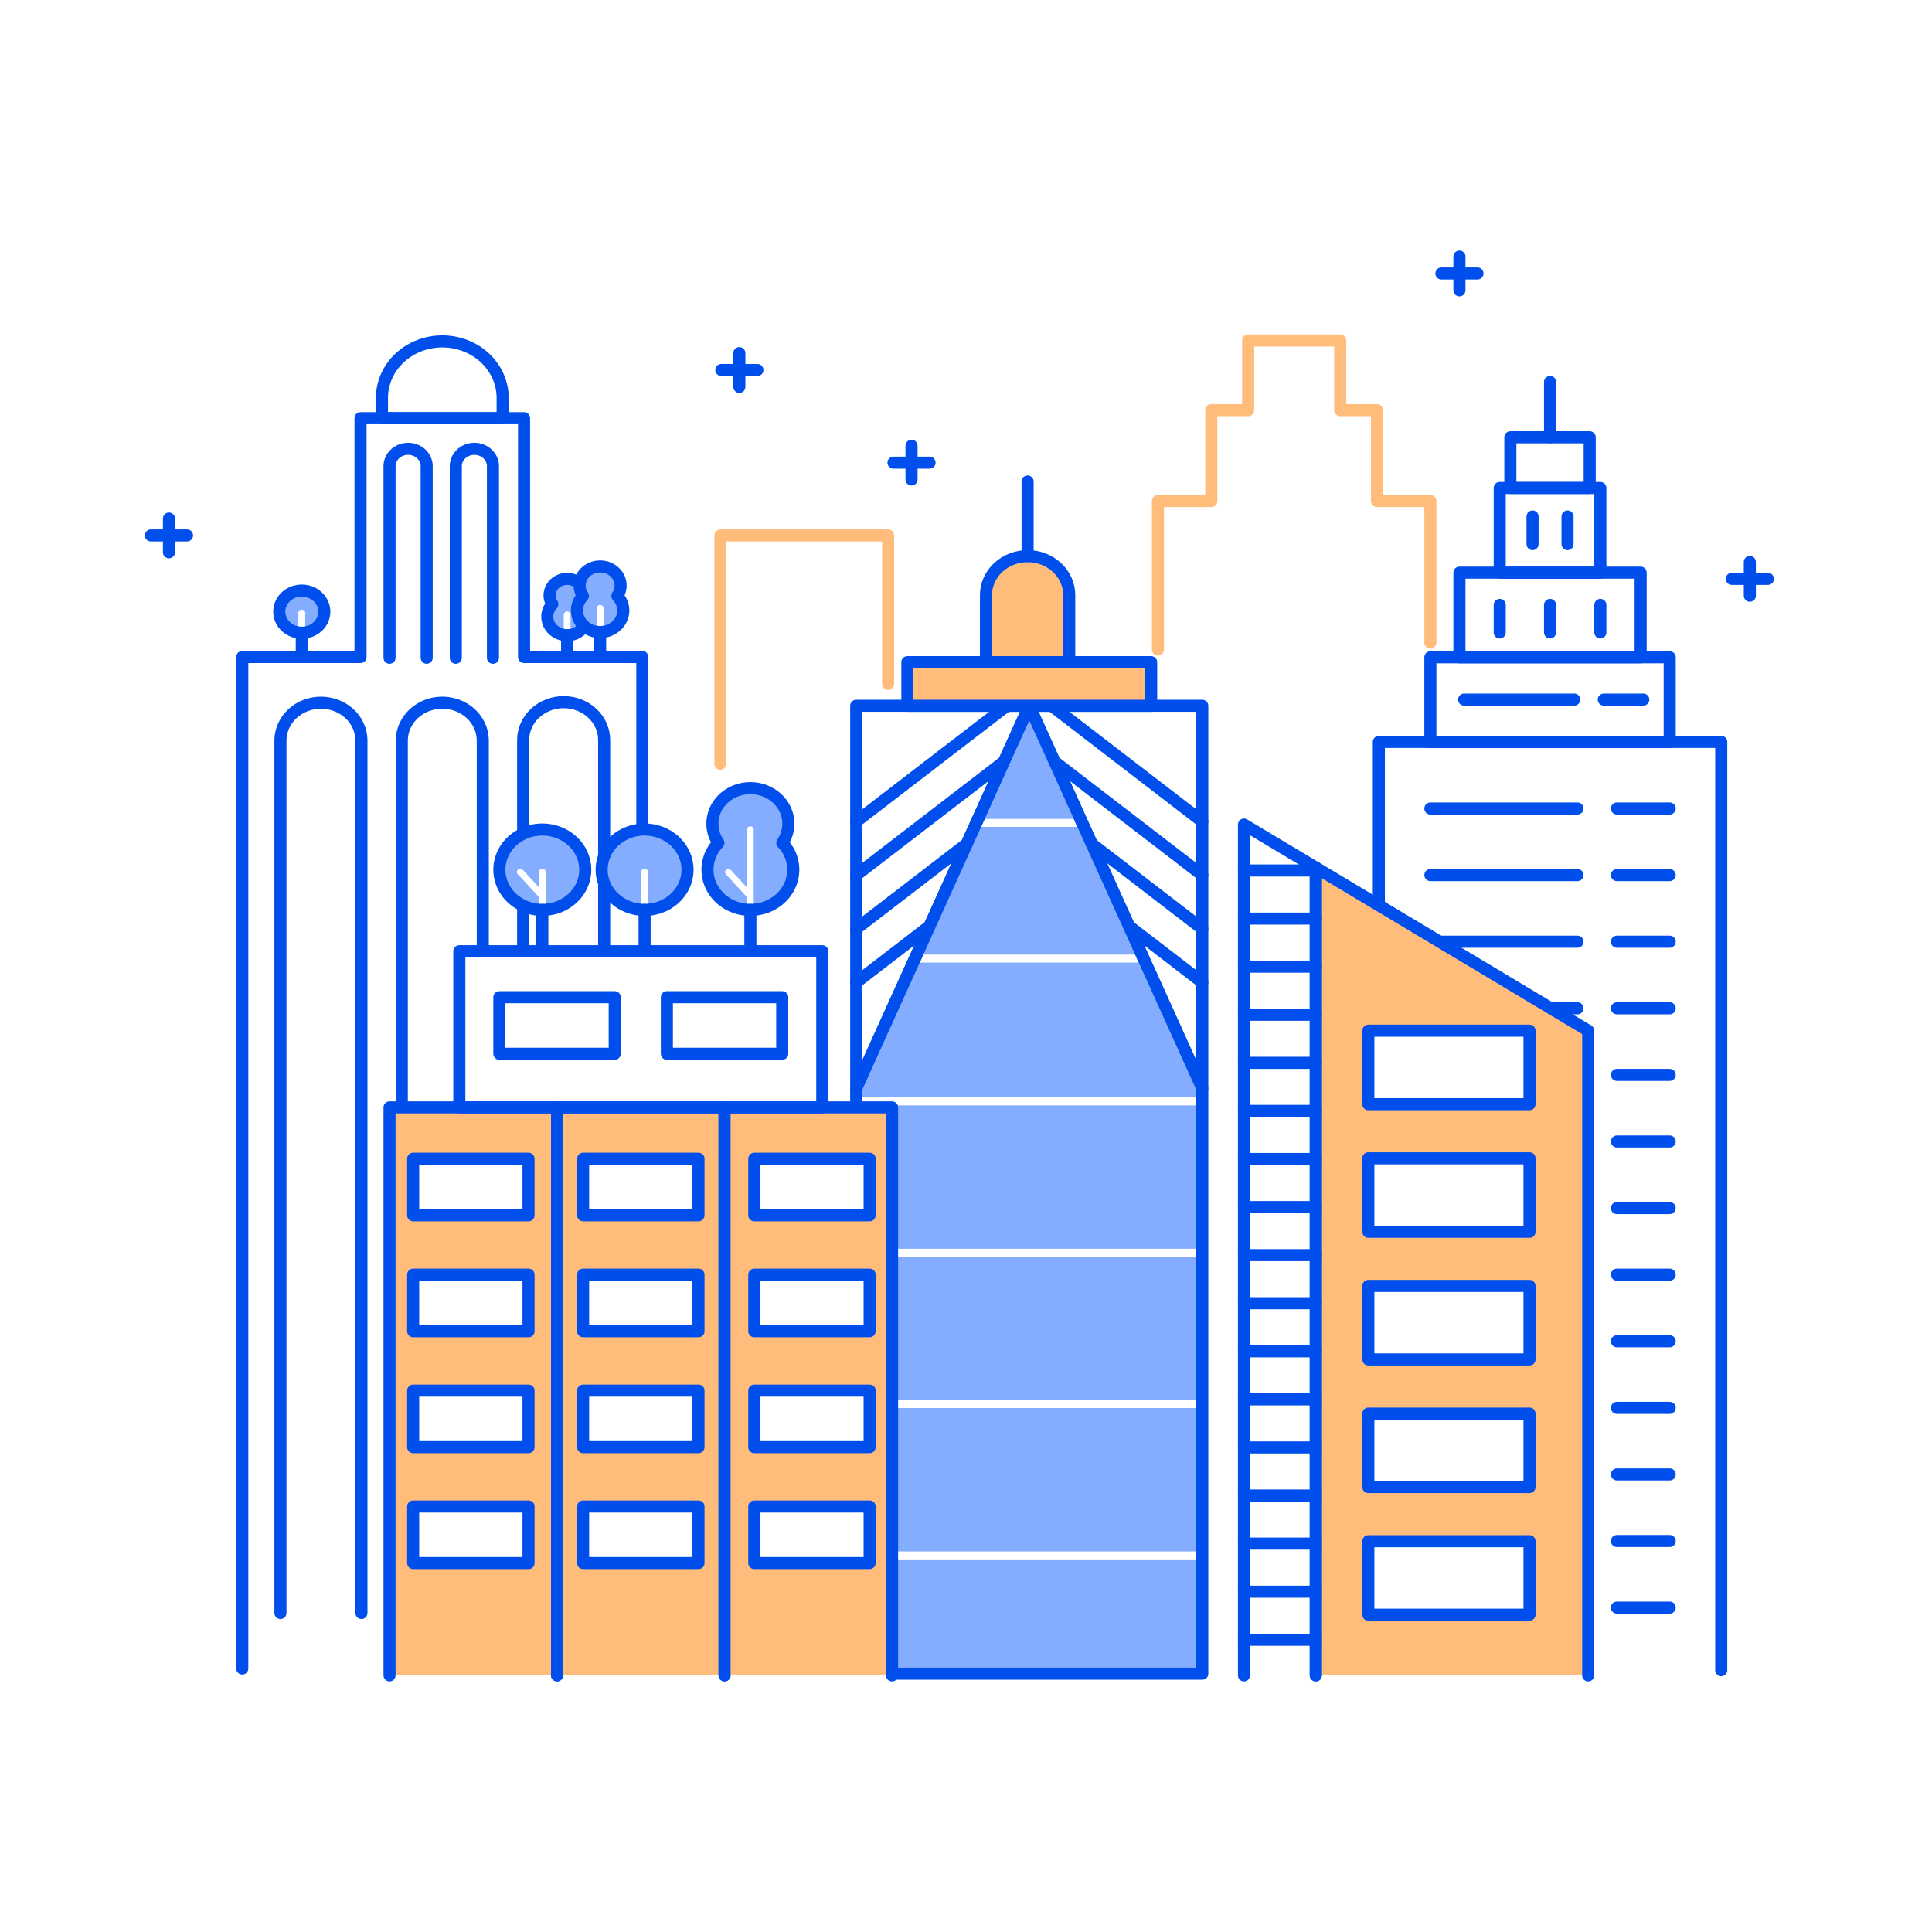 <?xml version="1.0" encoding="utf-8"?>
<svg xmlns="http://www.w3.org/2000/svg" width="128" height="128" viewBox="0 0 128 128" fill="none">
<path d="M42.555 54.962V43.528H34.72V27.705H23.886V43.528H16.052V110.544" stroke="#004EEB" stroke-width="0.8" stroke-linecap="round" stroke-linejoin="round"/>
<path d="M18.58 106.867V49.029C18.59 48.37 18.878 47.741 19.38 47.278C19.882 46.815 20.558 46.555 21.263 46.555C21.968 46.555 22.645 46.815 23.147 47.278C23.649 47.741 23.936 48.37 23.946 49.029V106.867" stroke="#004EEB" stroke-width="0.8" stroke-linecap="round" stroke-linejoin="round"/>
<path d="M26.62 73.367V49.029C26.631 48.37 26.918 47.741 27.42 47.278C27.922 46.815 28.598 46.555 29.303 46.555C30.008 46.555 30.685 46.815 31.187 47.278C31.689 47.741 31.976 48.37 31.986 49.029V63.022" stroke="#004EEB" stroke-width="0.8" stroke-linecap="round" stroke-linejoin="round"/>
<path d="M34.66 55.237V49.029C34.66 48.364 34.943 47.725 35.446 47.254C35.95 46.784 36.632 46.519 37.344 46.519C38.055 46.519 38.738 46.784 39.241 47.254C39.744 47.725 40.027 48.364 40.027 49.029V63.022" stroke="#004EEB" stroke-width="0.8" stroke-linecap="round" stroke-linejoin="round"/>
<path d="M34.66 63.022V60.004" stroke="#004EEB" stroke-width="0.8" stroke-linecap="round" stroke-linejoin="round"/>
<path d="M25.808 43.578V30.91C25.804 30.757 25.834 30.605 25.894 30.462C25.954 30.32 26.044 30.19 26.159 30.08C26.273 29.971 26.41 29.884 26.561 29.824C26.712 29.765 26.875 29.734 27.038 29.734C27.202 29.734 27.364 29.765 27.515 29.824C27.667 29.884 27.803 29.971 27.918 30.08C28.033 30.19 28.123 30.32 28.183 30.462C28.243 30.605 28.273 30.757 28.269 30.91V43.578" stroke="#004EEB" stroke-width="0.8" stroke-linecap="round" stroke-linejoin="round"/>
<path d="M30.198 43.578V30.91C30.195 30.757 30.224 30.605 30.284 30.462C30.345 30.32 30.435 30.19 30.549 30.08C30.664 29.971 30.801 29.884 30.952 29.824C31.103 29.765 31.265 29.734 31.429 29.734C31.593 29.734 31.755 29.765 31.906 29.824C32.057 29.884 32.194 29.971 32.308 30.08C32.423 30.19 32.513 30.32 32.573 30.462C32.634 30.605 32.663 30.757 32.659 30.91V43.578" stroke="#004EEB" stroke-width="0.8" stroke-linecap="round" stroke-linejoin="round"/>
<path d="M33.301 27.706H25.306V26.359C25.306 25.367 25.727 24.416 26.477 23.714C27.227 23.013 28.243 22.619 29.303 22.619C30.364 22.619 31.381 23.013 32.13 23.714C32.88 24.416 33.301 25.367 33.301 26.359V27.706Z" stroke="#004EEB" stroke-width="0.8" stroke-linecap="round" stroke-linejoin="round"/>
<path d="M91.352 59.98V49.154H114.036V110.655" stroke="#004EEB" stroke-width="0.8" stroke-linecap="round" stroke-linejoin="round"/>
<path d="M110.621 43.547H94.766V49.154H110.621V43.547Z" stroke="#004EEB" stroke-width="0.8" stroke-linecap="round" stroke-linejoin="round"/>
<path d="M108.697 37.939H96.691V43.546H108.697V37.939Z" stroke="#004EEB" stroke-width="0.8" stroke-linecap="round" stroke-linejoin="round"/>
<path d="M106.027 32.331H99.36V37.939H106.027V32.331Z" stroke="#004EEB" stroke-width="0.8" stroke-linecap="round" stroke-linejoin="round"/>
<path d="M105.322 28.971H100.065V32.331H105.322V28.971Z" stroke="#004EEB" stroke-width="0.8" stroke-linecap="round" stroke-linejoin="round"/>
<path d="M102.694 25.307V28.971" stroke="#004EEB" stroke-width="0.8" stroke-linecap="round" stroke-linejoin="round"/>
<path d="M94.766 53.566H104.512" stroke="#004EEB" stroke-width="0.8" stroke-linecap="round" stroke-linejoin="round"/>
<path d="M107.125 53.566H110.621" stroke="#004EEB" stroke-width="0.8" stroke-linecap="round" stroke-linejoin="round"/>
<path d="M97.003 46.35H104.299" stroke="#004EEB" stroke-width="0.8" stroke-linecap="round" stroke-linejoin="round"/>
<path d="M106.255 46.35H108.873" stroke="#004EEB" stroke-width="0.8" stroke-linecap="round" stroke-linejoin="round"/>
<path d="M94.766 57.977H104.512" stroke="#004EEB" stroke-width="0.8" stroke-linecap="round" stroke-linejoin="round"/>
<path d="M107.125 57.977H110.621" stroke="#004EEB" stroke-width="0.8" stroke-linecap="round" stroke-linejoin="round"/>
<path d="M94.766 62.39H104.512" stroke="#004EEB" stroke-width="0.8" stroke-linecap="round" stroke-linejoin="round"/>
<path d="M107.125 62.39H110.621" stroke="#004EEB" stroke-width="0.8" stroke-linecap="round" stroke-linejoin="round"/>
<path d="M94.766 66.802H104.512" stroke="#004EEB" stroke-width="0.8" stroke-linecap="round" stroke-linejoin="round"/>
<path d="M107.125 66.802H110.621" stroke="#004EEB" stroke-width="0.8" stroke-linecap="round" stroke-linejoin="round"/>
<path d="M107.125 71.214H110.621" stroke="#004EEB" stroke-width="0.8" stroke-linecap="round" stroke-linejoin="round"/>
<path d="M107.125 75.626H110.621" stroke="#004EEB" stroke-width="0.8" stroke-linecap="round" stroke-linejoin="round"/>
<path d="M107.125 80.038H110.621" stroke="#004EEB" stroke-width="0.8" stroke-linecap="round" stroke-linejoin="round"/>
<path d="M107.125 84.45H110.621" stroke="#004EEB" stroke-width="0.8" stroke-linecap="round" stroke-linejoin="round"/>
<path d="M107.125 88.862H110.621" stroke="#004EEB" stroke-width="0.8" stroke-linecap="round" stroke-linejoin="round"/>
<path d="M107.125 93.274H110.621" stroke="#004EEB" stroke-width="0.8" stroke-linecap="round" stroke-linejoin="round"/>
<path d="M107.125 97.686H110.621" stroke="#004EEB" stroke-width="0.8" stroke-linecap="round" stroke-linejoin="round"/>
<path d="M107.125 102.097H110.621" stroke="#004EEB" stroke-width="0.8" stroke-linecap="round" stroke-linejoin="round"/>
<path d="M107.125 106.509H110.621" stroke="#004EEB" stroke-width="0.8" stroke-linecap="round" stroke-linejoin="round"/>
<path d="M99.36 40.077V41.902" stroke="#004EEB" stroke-width="0.8" stroke-linecap="round" stroke-linejoin="round"/>
<path d="M102.694 40.077V41.902" stroke="#004EEB" stroke-width="0.8" stroke-linecap="round" stroke-linejoin="round"/>
<path d="M106.027 40.077V41.902" stroke="#004EEB" stroke-width="0.8" stroke-linecap="round" stroke-linejoin="round"/>
<path d="M101.535 34.222V36.048" stroke="#004EEB" stroke-width="0.8" stroke-linecap="round" stroke-linejoin="round"/>
<path d="M103.852 34.222V36.048" stroke="#004EEB" stroke-width="0.8" stroke-linecap="round" stroke-linejoin="round"/>
<path d="M61.586 30.651H59.196" stroke="#004EEB" stroke-width="0.8" stroke-linecap="round" stroke-linejoin="round"/>
<path d="M60.391 31.769V29.532" stroke="#004EEB" stroke-width="0.8" stroke-linecap="round" stroke-linejoin="round"/>
<path d="M50.179 24.514H47.789" stroke="#004EEB" stroke-width="0.8" stroke-linecap="round" stroke-linejoin="round"/>
<path d="M48.984 25.632V23.396" stroke="#004EEB" stroke-width="0.8" stroke-linecap="round" stroke-linejoin="round"/>
<path d="M97.886 18.118H95.496" stroke="#004EEB" stroke-width="0.8" stroke-linecap="round" stroke-linejoin="round"/>
<path d="M96.691 19.236V17" stroke="#004EEB" stroke-width="0.8" stroke-linecap="round" stroke-linejoin="round"/>
<path d="M117.126 38.35H114.736" stroke="#004EEB" stroke-width="0.8" stroke-linecap="round" stroke-linejoin="round"/>
<path d="M115.931 39.468V37.232" stroke="#004EEB" stroke-width="0.8" stroke-linecap="round" stroke-linejoin="round"/>
<path d="M12.39 35.475H10" stroke="#004EEB" stroke-width="0.8" stroke-linecap="round" stroke-linejoin="round"/>
<path d="M11.195 36.592V34.356" stroke="#004EEB" stroke-width="0.8" stroke-linecap="round" stroke-linejoin="round"/>
<path d="M87.174 57.479V111H105.223V68.285L87.174 57.479ZM101.334 106.978H90.656V102.11H101.334V106.978ZM101.334 98.522H90.656V93.654H101.334V98.522ZM101.334 90.066H90.656V85.197H101.334V90.066ZM101.334 81.61H90.656V76.741H101.334V81.61ZM101.334 73.154H90.656V68.285H101.334V73.154Z" fill="#FFBC7A"/>
<path d="M105.223 110.997V68.285L87.174 57.479V110.997" stroke="#004EEB" stroke-width="0.8" stroke-linecap="round" stroke-linejoin="round"/>
<path d="M87.174 110.997V57.479L82.417 54.631V110.997" stroke="#004EEB" stroke-width="0.8" stroke-linecap="round" stroke-linejoin="round"/>
<path d="M101.334 68.285H90.656V73.154H101.334V68.285Z" stroke="#004EEB" stroke-width="0.8" stroke-linecap="round" stroke-linejoin="round"/>
<path d="M101.334 76.741H90.656V81.61H101.334V76.741Z" stroke="#004EEB" stroke-width="0.8" stroke-linecap="round" stroke-linejoin="round"/>
<path d="M101.334 85.197H90.656V90.066H101.334V85.197Z" stroke="#004EEB" stroke-width="0.8" stroke-linecap="round" stroke-linejoin="round"/>
<path d="M101.334 93.654H90.656V98.522H101.334V93.654Z" stroke="#004EEB" stroke-width="0.8" stroke-linecap="round" stroke-linejoin="round"/>
<path d="M101.334 102.11H90.656V106.978H101.334V102.11Z" stroke="#004EEB" stroke-width="0.8" stroke-linecap="round" stroke-linejoin="round"/>
<path d="M82.417 108.639H87.174" stroke="#004EEB" stroke-width="0.8" stroke-linecap="round" stroke-linejoin="round"/>
<path d="M82.417 105.454H87.174" stroke="#004EEB" stroke-width="0.8" stroke-linecap="round" stroke-linejoin="round"/>
<path d="M82.417 102.269H87.174" stroke="#004EEB" stroke-width="0.8" stroke-linecap="round" stroke-linejoin="round"/>
<path d="M82.417 99.083H87.174" stroke="#004EEB" stroke-width="0.8" stroke-linecap="round" stroke-linejoin="round"/>
<path d="M82.417 95.898H87.174" stroke="#004EEB" stroke-width="0.8" stroke-linecap="round" stroke-linejoin="round"/>
<path d="M82.417 92.713H87.174" stroke="#004EEB" stroke-width="0.8" stroke-linecap="round" stroke-linejoin="round"/>
<path d="M82.417 89.527H87.174" stroke="#004EEB" stroke-width="0.8" stroke-linecap="round" stroke-linejoin="round"/>
<path d="M82.417 86.342H87.174" stroke="#004EEB" stroke-width="0.8" stroke-linecap="round" stroke-linejoin="round"/>
<path d="M82.417 83.156H87.174" stroke="#004EEB" stroke-width="0.8" stroke-linecap="round" stroke-linejoin="round"/>
<path d="M82.417 79.971H87.174" stroke="#004EEB" stroke-width="0.8" stroke-linecap="round" stroke-linejoin="round"/>
<path d="M82.417 76.786H87.174" stroke="#004EEB" stroke-width="0.8" stroke-linecap="round" stroke-linejoin="round"/>
<path d="M82.417 73.6H87.174" stroke="#004EEB" stroke-width="0.8" stroke-linecap="round" stroke-linejoin="round"/>
<path d="M82.417 70.415H87.174" stroke="#004EEB" stroke-width="0.8" stroke-linecap="round" stroke-linejoin="round"/>
<path d="M82.417 67.23H87.174" stroke="#004EEB" stroke-width="0.8" stroke-linecap="round" stroke-linejoin="round"/>
<path d="M82.417 64.044H87.174" stroke="#004EEB" stroke-width="0.8" stroke-linecap="round" stroke-linejoin="round"/>
<path d="M82.417 60.859H87.174" stroke="#004EEB" stroke-width="0.8" stroke-linecap="round" stroke-linejoin="round"/>
<path d="M82.417 57.674H87.174" stroke="#004EEB" stroke-width="0.8" stroke-linecap="round" stroke-linejoin="round"/>
<path d="M56.727 46.76V72.104L68.191 46.76H56.727Z" stroke="#004EEB" stroke-width="0.8" stroke-linecap="round" stroke-linejoin="round"/>
<path d="M79.654 46.76H68.191L79.654 72.104V46.76Z" stroke="#004EEB" stroke-width="0.8" stroke-linecap="round" stroke-linejoin="round"/>
<path d="M71.82 54.783H64.562L60.734 63.244H75.647L71.82 54.783Z" fill="#84ADFF"/>
<path d="M79.654 72.104L75.886 63.772H60.496L56.727 72.104L56.727 72.707H79.654V72.104Z" fill="#84ADFF"/>
<path d="M79.654 83.261H59.102V92.76H79.654V83.261Z" fill="#84ADFF"/>
<path d="M71.581 54.255L68.191 46.76L64.801 54.255H71.581Z" fill="#84ADFF"/>
<path d="M79.654 103.315H59.102V110.886H79.654V103.315Z" fill="#84ADFF"/>
<path d="M79.654 93.288H59.102V102.787H79.654V93.288Z" fill="#84ADFF"/>
<path d="M59.101 73.367V82.734H79.654V73.235H56.727L56.727 73.367H59.101Z" fill="#84ADFF"/>
<path d="M59.101 110.886H79.654V72.104L68.191 46.76L56.727 72.104V73.367" stroke="#004EEB" stroke-width="0.8" stroke-linecap="round" stroke-linejoin="round"/>
<path d="M74.905 61.437L79.654 65.088" stroke="#004EEB" stroke-width="0.8" stroke-linecap="round" stroke-linejoin="round"/>
<path d="M72.327 55.903L79.654 61.535" stroke="#004EEB" stroke-width="0.8" stroke-linecap="round" stroke-linejoin="round"/>
<path d="M69.938 50.515L79.654 57.983" stroke="#004EEB" stroke-width="0.8" stroke-linecap="round" stroke-linejoin="round"/>
<path d="M69.673 46.758L79.654 54.431" stroke="#004EEB" stroke-width="0.8" stroke-linecap="round" stroke-linejoin="round"/>
<path d="M61.476 61.437L56.727 65.088" stroke="#004EEB" stroke-width="0.8" stroke-linecap="round" stroke-linejoin="round"/>
<path d="M64.055 55.903L56.727 61.535" stroke="#004EEB" stroke-width="0.8" stroke-linecap="round" stroke-linejoin="round"/>
<path d="M66.443 50.515L56.727 57.983" stroke="#004EEB" stroke-width="0.8" stroke-linecap="round" stroke-linejoin="round"/>
<path d="M66.708 46.758L56.727 54.431" stroke="#004EEB" stroke-width="0.8" stroke-linecap="round" stroke-linejoin="round"/>
<path d="M76.266 43.87H60.115V46.761H76.266V43.87Z" fill="#FFBC7A"/>
<path d="M76.266 43.87H60.115V46.761H76.266V43.87Z" stroke="#004EEB" stroke-width="0.8" stroke-linecap="round" stroke-linejoin="round"/>
<path d="M70.839 43.87H65.323V39.427C65.323 38.742 65.613 38.086 66.131 37.602C66.648 37.118 67.35 36.846 68.081 36.846C68.812 36.846 69.514 37.118 70.031 37.602C70.549 38.086 70.839 38.742 70.839 39.427V43.87Z" fill="#FFBC7A"/>
<path d="M70.839 43.87H65.323V39.427C65.323 38.742 65.613 38.086 66.131 37.602C66.648 37.118 67.35 36.846 68.081 36.846C68.812 36.846 69.514 37.118 70.031 37.602C70.549 38.086 70.839 38.742 70.839 39.427V43.87Z" stroke="#004EEB" stroke-width="0.8" stroke-linecap="round" stroke-linejoin="round"/>
<path d="M68.081 31.902V36.846" stroke="#004EEB" stroke-width="0.8" stroke-linecap="round" stroke-linejoin="round"/>
<path d="M25.808 111H36.906V73.367H25.808V111ZM27.373 76.773H35.015V80.519H27.373V76.773ZM27.373 84.454H35.015V88.199H27.373V84.454ZM27.373 92.134H35.015V95.879H27.373V92.134ZM27.373 99.815H35.015V103.56H27.373V99.815Z" fill="#FFBC7A"/>
<path d="M25.808 110.997V73.367H36.906V110.997" stroke="#004EEB" stroke-width="0.8" stroke-linecap="round" stroke-linejoin="round"/>
<path d="M36.906 111H48.002V73.367H36.906V111ZM38.633 76.773H46.276V80.519H38.633V76.773ZM38.633 84.454H46.276V88.199H38.633V84.454ZM38.633 92.134H46.276V95.879H38.633V92.134ZM38.633 99.815H46.276V103.56H38.633V99.815Z" fill="#FFBC7A"/>
<path d="M36.906 110.997V73.367H48.004V110.997" stroke="#004EEB" stroke-width="0.8" stroke-linecap="round" stroke-linejoin="round"/>
<path d="M48.002 73.367V111H59.102V73.367H48.002ZM57.614 103.558H49.975V99.813H57.616L57.614 103.558ZM57.614 95.878H49.975V92.132H57.616L57.614 95.878ZM57.614 88.198H49.975V84.453H57.616L57.614 88.198ZM57.614 80.517H49.975V76.772H57.616L57.614 80.517Z" fill="#FFBC7A"/>
<path d="M48.004 110.997V73.367H59.101V110.997" stroke="#004EEB" stroke-width="0.8" stroke-linecap="round" stroke-linejoin="round"/>
<path d="M54.478 63.022H30.431V73.367H54.478V63.022Z" stroke="#004EEB" stroke-width="0.8" stroke-linecap="round" stroke-linejoin="round"/>
<path d="M35.016 76.771H27.373V80.517H35.016V76.771Z" stroke="#004EEB" stroke-width="0.8" stroke-linecap="round" stroke-linejoin="round"/>
<path d="M35.016 84.451H27.373V88.198H35.016V84.451Z" stroke="#004EEB" stroke-width="0.8" stroke-linecap="round" stroke-linejoin="round"/>
<path d="M35.016 92.132H27.373V95.878H35.016V92.132Z" stroke="#004EEB" stroke-width="0.8" stroke-linecap="round" stroke-linejoin="round"/>
<path d="M35.016 99.812H27.373V103.558H35.016V99.812Z" stroke="#004EEB" stroke-width="0.8" stroke-linecap="round" stroke-linejoin="round"/>
<path d="M46.276 76.771H38.633V80.517H46.276V76.771Z" stroke="#004EEB" stroke-width="0.8" stroke-linecap="round" stroke-linejoin="round"/>
<path d="M46.276 84.451H38.633V88.198H46.276V84.451Z" stroke="#004EEB" stroke-width="0.8" stroke-linecap="round" stroke-linejoin="round"/>
<path d="M46.276 92.132H38.633V95.878H46.276V92.132Z" stroke="#004EEB" stroke-width="0.8" stroke-linecap="round" stroke-linejoin="round"/>
<path d="M46.276 99.812H38.633V103.558H46.276V99.812Z" stroke="#004EEB" stroke-width="0.8" stroke-linecap="round" stroke-linejoin="round"/>
<path d="M57.616 76.771H49.973V80.517H57.616V76.771Z" stroke="#004EEB" stroke-width="0.8" stroke-linecap="round" stroke-linejoin="round"/>
<path d="M57.616 84.451H49.973V88.198H57.616V84.451Z" stroke="#004EEB" stroke-width="0.8" stroke-linecap="round" stroke-linejoin="round"/>
<path d="M57.616 92.132H49.973V95.878H57.616V92.132Z" stroke="#004EEB" stroke-width="0.8" stroke-linecap="round" stroke-linejoin="round"/>
<path d="M57.616 99.812H49.973V103.558H57.616V99.812Z" stroke="#004EEB" stroke-width="0.8" stroke-linecap="round" stroke-linejoin="round"/>
<path d="M40.727 66.067H33.084V69.814H40.727V66.067Z" stroke="#004EEB" stroke-width="0.8" stroke-linecap="round" stroke-linejoin="round"/>
<path d="M51.825 66.067H44.182V69.814H51.825V66.067Z" stroke="#004EEB" stroke-width="0.8" stroke-linecap="round" stroke-linejoin="round"/>
<path d="M49.715 60.283V63.022" stroke="#004EEB" stroke-width="0.8" stroke-linecap="round" stroke-linejoin="round"/>
<path d="M42.706 60.283V63.022" stroke="#004EEB" stroke-width="0.8" stroke-linecap="round" stroke-linejoin="round"/>
<path d="M35.93 60.283V63.022" stroke="#004EEB" stroke-width="0.8" stroke-linecap="round" stroke-linejoin="round"/>
<path d="M35.93 54.958C35.195 54.958 34.489 55.225 33.959 55.701C33.429 56.178 33.117 56.828 33.088 57.515C33.059 58.202 33.315 58.873 33.803 59.387C34.29 59.902 34.972 60.22 35.705 60.274V59.43L34.301 57.911C34.261 57.869 34.242 57.814 34.246 57.758C34.251 57.702 34.278 57.65 34.324 57.613C34.369 57.577 34.428 57.558 34.487 57.562C34.547 57.566 34.603 57.592 34.642 57.635L35.708 58.786V57.774C35.708 57.718 35.731 57.664 35.773 57.625C35.816 57.585 35.873 57.563 35.933 57.563C35.993 57.563 36.05 57.585 36.093 57.625C36.135 57.664 36.158 57.718 36.158 57.774V60.274C36.891 60.22 37.573 59.902 38.061 59.387C38.548 58.873 38.805 58.202 38.776 57.515C38.746 56.828 38.434 56.178 37.904 55.701C37.374 55.225 36.668 54.958 35.933 54.958H35.93Z" fill="#84ADFF"/>
<path d="M38.776 57.62C38.776 58.147 38.609 58.662 38.296 59.1C37.983 59.537 37.539 59.879 37.019 60.08C36.499 60.282 35.927 60.334 35.375 60.232C34.823 60.129 34.316 59.875 33.918 59.503C33.52 59.131 33.249 58.656 33.139 58.14C33.029 57.623 33.086 57.088 33.301 56.602C33.517 56.115 33.881 55.699 34.349 55.407C34.817 55.114 35.367 54.958 35.93 54.958C36.685 54.958 37.409 55.239 37.942 55.738C38.476 56.237 38.776 56.914 38.776 57.62Z" stroke="#004EEB" stroke-width="0.8" stroke-linecap="round" stroke-linejoin="round"/>
<path d="M42.706 54.958C41.971 54.958 41.264 55.225 40.734 55.701C40.204 56.178 39.892 56.828 39.863 57.515C39.834 58.202 40.09 58.873 40.578 59.387C41.066 59.902 41.747 60.22 42.48 60.274V57.774C42.48 57.718 42.504 57.664 42.546 57.625C42.588 57.585 42.646 57.563 42.706 57.563C42.765 57.563 42.823 57.585 42.865 57.625C42.907 57.664 42.931 57.718 42.931 57.774V60.274C43.664 60.22 44.345 59.902 44.833 59.387C45.321 58.873 45.577 58.202 45.548 57.515C45.519 56.828 45.207 56.178 44.677 55.701C44.147 55.225 43.441 54.958 42.706 54.958Z" fill="#84ADFF"/>
<path d="M45.551 57.62C45.551 58.147 45.384 58.662 45.072 59.1C44.759 59.537 44.315 59.879 43.795 60.08C43.275 60.282 42.703 60.334 42.15 60.232C41.598 60.129 41.091 59.875 40.694 59.503C40.295 59.131 40.025 58.656 39.915 58.14C39.805 57.623 39.861 57.088 40.077 56.602C40.292 56.115 40.657 55.699 41.125 55.407C41.593 55.114 42.143 54.958 42.706 54.958C43.46 54.958 44.184 55.239 44.718 55.738C45.251 56.237 45.551 56.914 45.551 57.62Z" stroke="#004EEB" stroke-width="0.8" stroke-linecap="round" stroke-linejoin="round"/>
<path d="M51.832 55.846C52.076 55.49 52.214 55.079 52.23 54.657C52.246 54.234 52.141 53.815 51.924 53.444C51.707 53.073 51.388 52.763 50.999 52.547C50.61 52.331 50.167 52.217 49.715 52.217C49.263 52.217 48.819 52.331 48.43 52.547C48.041 52.763 47.722 53.073 47.505 53.444C47.289 53.815 47.183 54.234 47.199 54.657C47.216 55.079 47.353 55.49 47.598 55.846C47.245 56.215 47.009 56.67 46.917 57.158C46.825 57.647 46.88 58.149 47.077 58.61C47.273 59.07 47.603 59.47 48.029 59.764C48.456 60.059 48.961 60.237 49.489 60.277V59.433L48.08 57.914C48.047 57.872 48.032 57.819 48.039 57.767C48.045 57.714 48.072 57.666 48.114 57.632C48.157 57.597 48.211 57.578 48.267 57.58C48.324 57.581 48.377 57.602 48.418 57.638L49.484 58.789V54.958C49.484 54.902 49.508 54.848 49.55 54.809C49.593 54.769 49.65 54.747 49.71 54.747C49.77 54.747 49.827 54.769 49.869 54.809C49.912 54.848 49.935 54.902 49.935 54.958V60.275C50.464 60.235 50.969 60.058 51.396 59.764C51.822 59.47 52.153 59.07 52.35 58.61C52.547 58.15 52.602 57.647 52.511 57.159C52.419 56.67 52.184 56.216 51.832 55.846Z" fill="#84ADFF"/>
<path d="M51.831 55.846C52.076 55.49 52.214 55.079 52.23 54.657C52.246 54.234 52.141 53.815 51.924 53.444C51.707 53.073 51.388 52.763 50.999 52.547C50.61 52.331 50.167 52.217 49.715 52.217C49.263 52.217 48.819 52.331 48.43 52.547C48.041 52.763 47.722 53.073 47.505 53.444C47.289 53.815 47.183 54.234 47.199 54.657C47.216 55.079 47.353 55.49 47.598 55.846C47.231 56.228 46.991 56.702 46.906 57.21C46.821 57.717 46.894 58.237 47.118 58.706C47.342 59.175 47.706 59.574 48.167 59.854C48.628 60.133 49.165 60.282 49.715 60.282C50.264 60.282 50.801 60.133 51.262 59.854C51.723 59.574 52.087 59.175 52.311 58.706C52.535 58.237 52.609 57.717 52.524 57.21C52.439 56.702 52.198 56.228 51.831 55.846Z" stroke="#004EEB" stroke-width="0.8" stroke-linecap="round" stroke-linejoin="round"/>
<path d="M37.574 42.086V43.528" stroke="#004EEB" stroke-width="0.8" stroke-linecap="round" stroke-linejoin="round"/>
<path d="M39.76 41.878V43.528" stroke="#004EEB" stroke-width="0.8" stroke-linecap="round" stroke-linejoin="round"/>
<path d="M19.994 41.919V43.528" stroke="#004EEB" stroke-width="0.8" stroke-linecap="round" stroke-linejoin="round"/>
<path d="M19.994 39.125C19.618 39.126 19.256 39.259 18.981 39.498C18.705 39.738 18.536 40.066 18.508 40.416C18.479 40.767 18.593 41.115 18.827 41.391C19.061 41.666 19.397 41.849 19.769 41.903V40.602C19.769 40.546 19.792 40.492 19.835 40.453C19.877 40.413 19.934 40.391 19.994 40.391C20.054 40.391 20.111 40.413 20.154 40.453C20.196 40.492 20.22 40.546 20.22 40.602V41.903C20.591 41.849 20.928 41.666 21.161 41.391C21.395 41.115 21.509 40.767 21.481 40.416C21.452 40.066 21.283 39.738 21.008 39.498C20.732 39.259 20.37 39.126 19.994 39.125Z" fill="#84ADFF"/>
<path d="M21.487 40.524C21.486 40.8 21.399 41.07 21.235 41.3C21.071 41.529 20.838 41.708 20.565 41.814C20.292 41.92 19.992 41.947 19.703 41.893C19.413 41.839 19.147 41.706 18.939 41.511C18.73 41.316 18.588 41.067 18.53 40.796C18.473 40.525 18.503 40.244 18.616 39.989C18.728 39.734 18.92 39.516 19.165 39.363C19.411 39.209 19.699 39.127 19.994 39.127C20.39 39.128 20.77 39.275 21.05 39.537C21.329 39.799 21.487 40.154 21.487 40.524Z" stroke="#004EEB" stroke-width="0.8" stroke-linecap="round" stroke-linejoin="round"/>
<path d="M38.555 40.031C38.668 39.866 38.732 39.676 38.74 39.48C38.747 39.284 38.698 39.09 38.598 38.918C38.498 38.746 38.349 38.603 38.169 38.503C37.989 38.403 37.784 38.35 37.574 38.35C37.365 38.35 37.159 38.403 36.979 38.503C36.799 38.603 36.651 38.746 36.551 38.918C36.451 39.09 36.402 39.284 36.409 39.48C36.417 39.676 36.48 39.866 36.594 40.031C36.437 40.195 36.331 40.395 36.285 40.611C36.239 40.826 36.255 41.05 36.332 41.257C36.409 41.465 36.544 41.65 36.722 41.792C36.901 41.935 37.117 42.031 37.349 42.069V40.724C37.349 40.669 37.372 40.615 37.415 40.575C37.457 40.536 37.514 40.514 37.574 40.514C37.634 40.514 37.691 40.536 37.734 40.575C37.776 40.615 37.8 40.669 37.8 40.724V42.069C38.031 42.031 38.247 41.935 38.426 41.793C38.605 41.65 38.74 41.465 38.817 41.258C38.894 41.05 38.91 40.827 38.864 40.611C38.818 40.395 38.712 40.195 38.555 40.031Z" fill="#84ADFF"/>
<path d="M38.555 40.031C38.668 39.866 38.732 39.676 38.74 39.48C38.747 39.284 38.698 39.09 38.598 38.918C38.497 38.746 38.349 38.603 38.169 38.503C37.989 38.403 37.784 38.35 37.574 38.35C37.365 38.35 37.159 38.403 36.979 38.503C36.799 38.603 36.651 38.746 36.551 38.918C36.451 39.09 36.402 39.284 36.409 39.48C36.417 39.676 36.48 39.866 36.594 40.031C36.424 40.208 36.312 40.428 36.273 40.663C36.234 40.898 36.268 41.139 36.372 41.356C36.475 41.573 36.644 41.758 36.858 41.887C37.071 42.017 37.32 42.086 37.574 42.086C37.829 42.086 38.078 42.017 38.291 41.887C38.505 41.758 38.673 41.573 38.777 41.356C38.881 41.139 38.915 40.898 38.876 40.663C38.836 40.428 38.725 40.208 38.555 40.031Z" stroke="#004EEB" stroke-width="0.8" stroke-linecap="round" stroke-linejoin="round"/>
<path d="M40.902 39.485C41.034 39.293 41.108 39.071 41.117 38.843C41.126 38.615 41.069 38.389 40.952 38.189C40.835 37.989 40.663 37.822 40.453 37.705C40.243 37.589 40.004 37.528 39.76 37.528C39.517 37.528 39.277 37.589 39.068 37.705C38.858 37.822 38.686 37.989 38.569 38.189C38.452 38.389 38.395 38.615 38.404 38.843C38.412 39.071 38.486 39.293 38.618 39.485C38.434 39.678 38.309 39.914 38.257 40.168C38.205 40.422 38.226 40.685 38.32 40.929C38.414 41.172 38.576 41.388 38.79 41.552C39.004 41.716 39.261 41.824 39.535 41.863V40.292C39.535 40.236 39.558 40.183 39.601 40.143C39.643 40.103 39.7 40.081 39.76 40.081C39.82 40.081 39.877 40.103 39.92 40.143C39.962 40.183 39.986 40.236 39.986 40.292V41.863C40.259 41.824 40.517 41.717 40.731 41.552C40.945 41.388 41.107 41.173 41.201 40.929C41.295 40.685 41.317 40.423 41.264 40.168C41.212 39.914 41.087 39.678 40.902 39.485Z" fill="#84ADFF"/>
<path d="M40.903 39.485C41.034 39.293 41.108 39.071 41.117 38.843C41.126 38.615 41.069 38.389 40.952 38.189C40.835 37.989 40.663 37.822 40.453 37.705C40.244 37.589 40.004 37.528 39.761 37.528C39.517 37.528 39.277 37.589 39.068 37.705C38.858 37.822 38.686 37.989 38.569 38.189C38.452 38.389 38.395 38.615 38.404 38.843C38.412 39.071 38.487 39.293 38.618 39.485C38.421 39.691 38.291 39.947 38.245 40.22C38.2 40.494 38.239 40.774 38.36 41.027C38.481 41.28 38.677 41.495 38.926 41.646C39.174 41.797 39.464 41.877 39.761 41.877C40.057 41.877 40.346 41.797 40.595 41.646C40.843 41.495 41.04 41.28 41.161 41.027C41.282 40.774 41.321 40.494 41.276 40.22C41.23 39.947 41.1 39.691 40.903 39.485Z" stroke="#004EEB" stroke-width="0.8" stroke-linecap="round" stroke-linejoin="round"/>
<path d="M47.727 50.595V35.474H58.839V45.315" stroke="#FFBC7A" stroke-width="0.8" stroke-linecap="round" stroke-linejoin="round"/>
<path d="M94.766 42.574V33.194H91.23V27.173H88.791V22.558H82.693V27.173H80.254V33.194H76.717V43.034" stroke="#FFBC7A" stroke-width="0.8" stroke-linecap="round" stroke-linejoin="round"/>
</svg>